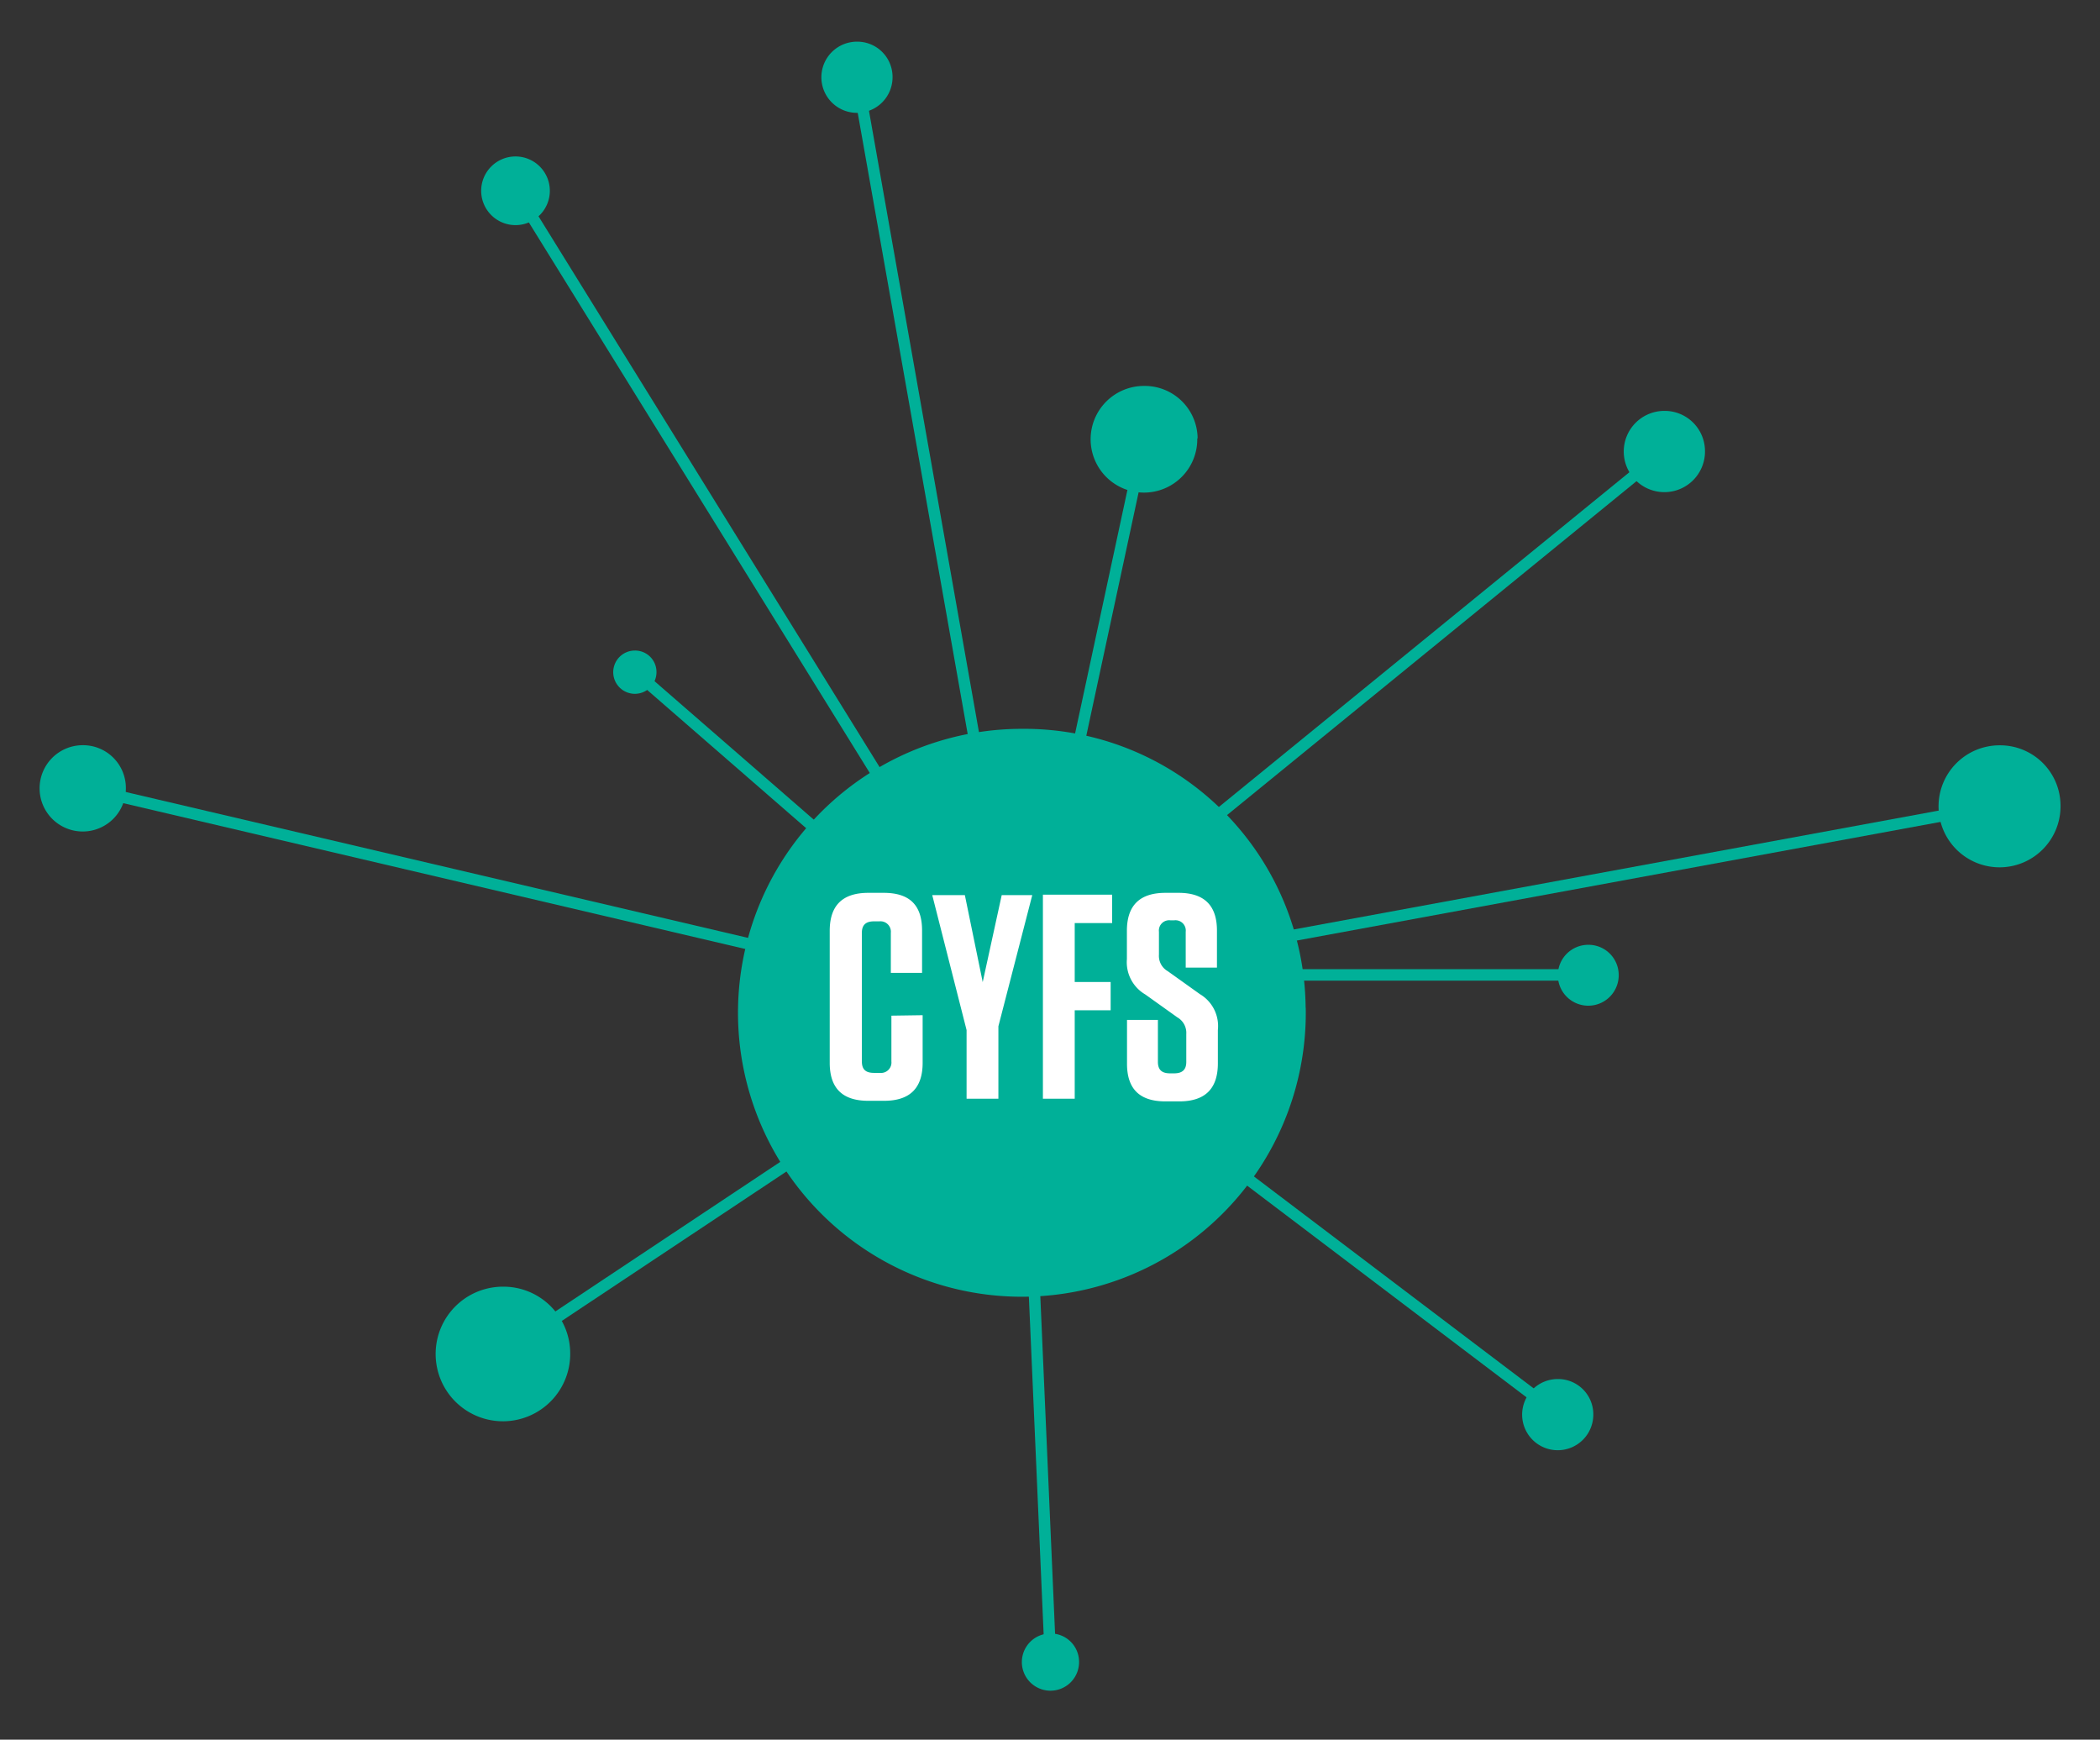<svg id="Layer_1" data-name="Layer 1" xmlns="http://www.w3.org/2000/svg" viewBox="0 0 183.52 152"><rect x="0" y="0" width="183.52" height="152" fill="#333333" stroke="none"/><defs><style>.cls-1{fill:#00b098;}.cls-2{fill:none;stroke:#00b098;stroke-miterlimit:10;}.cls-3{fill:#fff;}</style></defs><title>icons1-03</title><path class="cls-1" d="M114.11,88.05A24.81,24.81,0,1,1,89.3,63.68a24.59,24.59,0,0,1,24.8,24.37"/><path class="cls-1" d="M48.05,16.61a3,3,0,1,1-3-2.94,3,3,0,0,1,3,2.94"/><path class="cls-1" d="M104.63,38.3A4.66,4.66,0,1,1,100,33.72a4.62,4.62,0,0,1,4.66,4.58"/><path class="cls-1" d="M11,68.82a3.77,3.77,0,1,1-3.77-3.71A3.74,3.74,0,0,1,11,68.82"/><path class="cls-1" d="M49.83,118.2a5.88,5.88,0,1,1-5.88-5.78,5.83,5.83,0,0,1,5.88,5.78"/><path class="cls-1" d="M94.3,145.18a2.5,2.5,0,1,1-2.5-2.46,2.48,2.48,0,0,1,2.5,2.46"/><path class="cls-1" d="M139.24,123.54a3.11,3.11,0,1,1-3.11-3.05,3.08,3.08,0,0,1,3.11,3.05"/><path class="cls-1" d="M180.07,70.35a5.33,5.33,0,1,1-5.33-5.23,5.28,5.28,0,0,1,5.33,5.23"/><path class="cls-1" d="M149,39.39a3.55,3.55,0,1,1-3.55-3.49A3.52,3.52,0,0,1,149,39.39"/><path class="cls-1" d="M78,6.69A3.11,3.11,0,1,1,74.9,3.64,3.08,3.08,0,0,1,78,6.69"/><path class="cls-1" d="M141.46,85.17a2.66,2.66,0,1,1-2.66-2.62,2.64,2.64,0,0,1,2.66,2.62"/><path class="cls-1" d="M57.37,58.69a1.89,1.89,0,1,1-1.89-1.85,1.87,1.87,0,0,1,1.89,1.85"/><path class="cls-2" d="M87.44,86.44l87.26-16.08M138.78,85.18H89.31l56.13-45.76M74.91,6.73,89.31,88.06,100,38.33m36.15,85.21L89.31,88.06,45.08,16.65M7.27,68.84l82,19.22L55.51,58.71m36.3,86.47-2.5-57.11L44,118.2"/><path class="cls-3" d="M80.63,88.7v4.16c0,2.22-1.12,3.32-3.37,3.32H75.88c-2.26,0-3.37-1.1-3.37-3.32V81.33c0-2.22,1.12-3.32,3.37-3.32h1.35c2.26,0,3.35,1.07,3.35,3.29V85H77.85v-3.5a.91.91,0,0,0-1-1h-.47c-.73,0-1.06.33-1.06,1V92.74c0,.71.34,1,1.06,1h.52a.91.91,0,0,0,1-1v-4Z"/><path class="cls-3" d="M87.25,89.67V96H84.47V90l-3-11.79h2.85l1.56,7.6,1.66-7.6h2.67Z"/><path class="cls-3" d="M97.19,78.17v2.48H93.92V85.8h3.14v2.47H93.92V96H91.14V78.17Z"/><path class="cls-3" d="M106.43,90v2.91c0,2.22-1.12,3.32-3.37,3.32h-1.22c-2.26,0-3.35-1.1-3.35-3.29V89.11h2.7v3.67c0,.69.34,1,1.06,1h.36c.73,0,1.06-.33,1.06-1V90.34a1.56,1.56,0,0,0-.78-1.45l-2.8-2a3.26,3.26,0,0,1-1.61-3.09V81.33c0-2.22,1.12-3.32,3.37-3.32H103q3.35,0,3.35,3.29v3.24h-2.73V81.41a.9.9,0,0,0-1-1h-.34a.9.9,0,0,0-1,1v2a1.54,1.54,0,0,0,.78,1.45l2.8,2A3.24,3.24,0,0,1,106.43,90Z"/></svg>